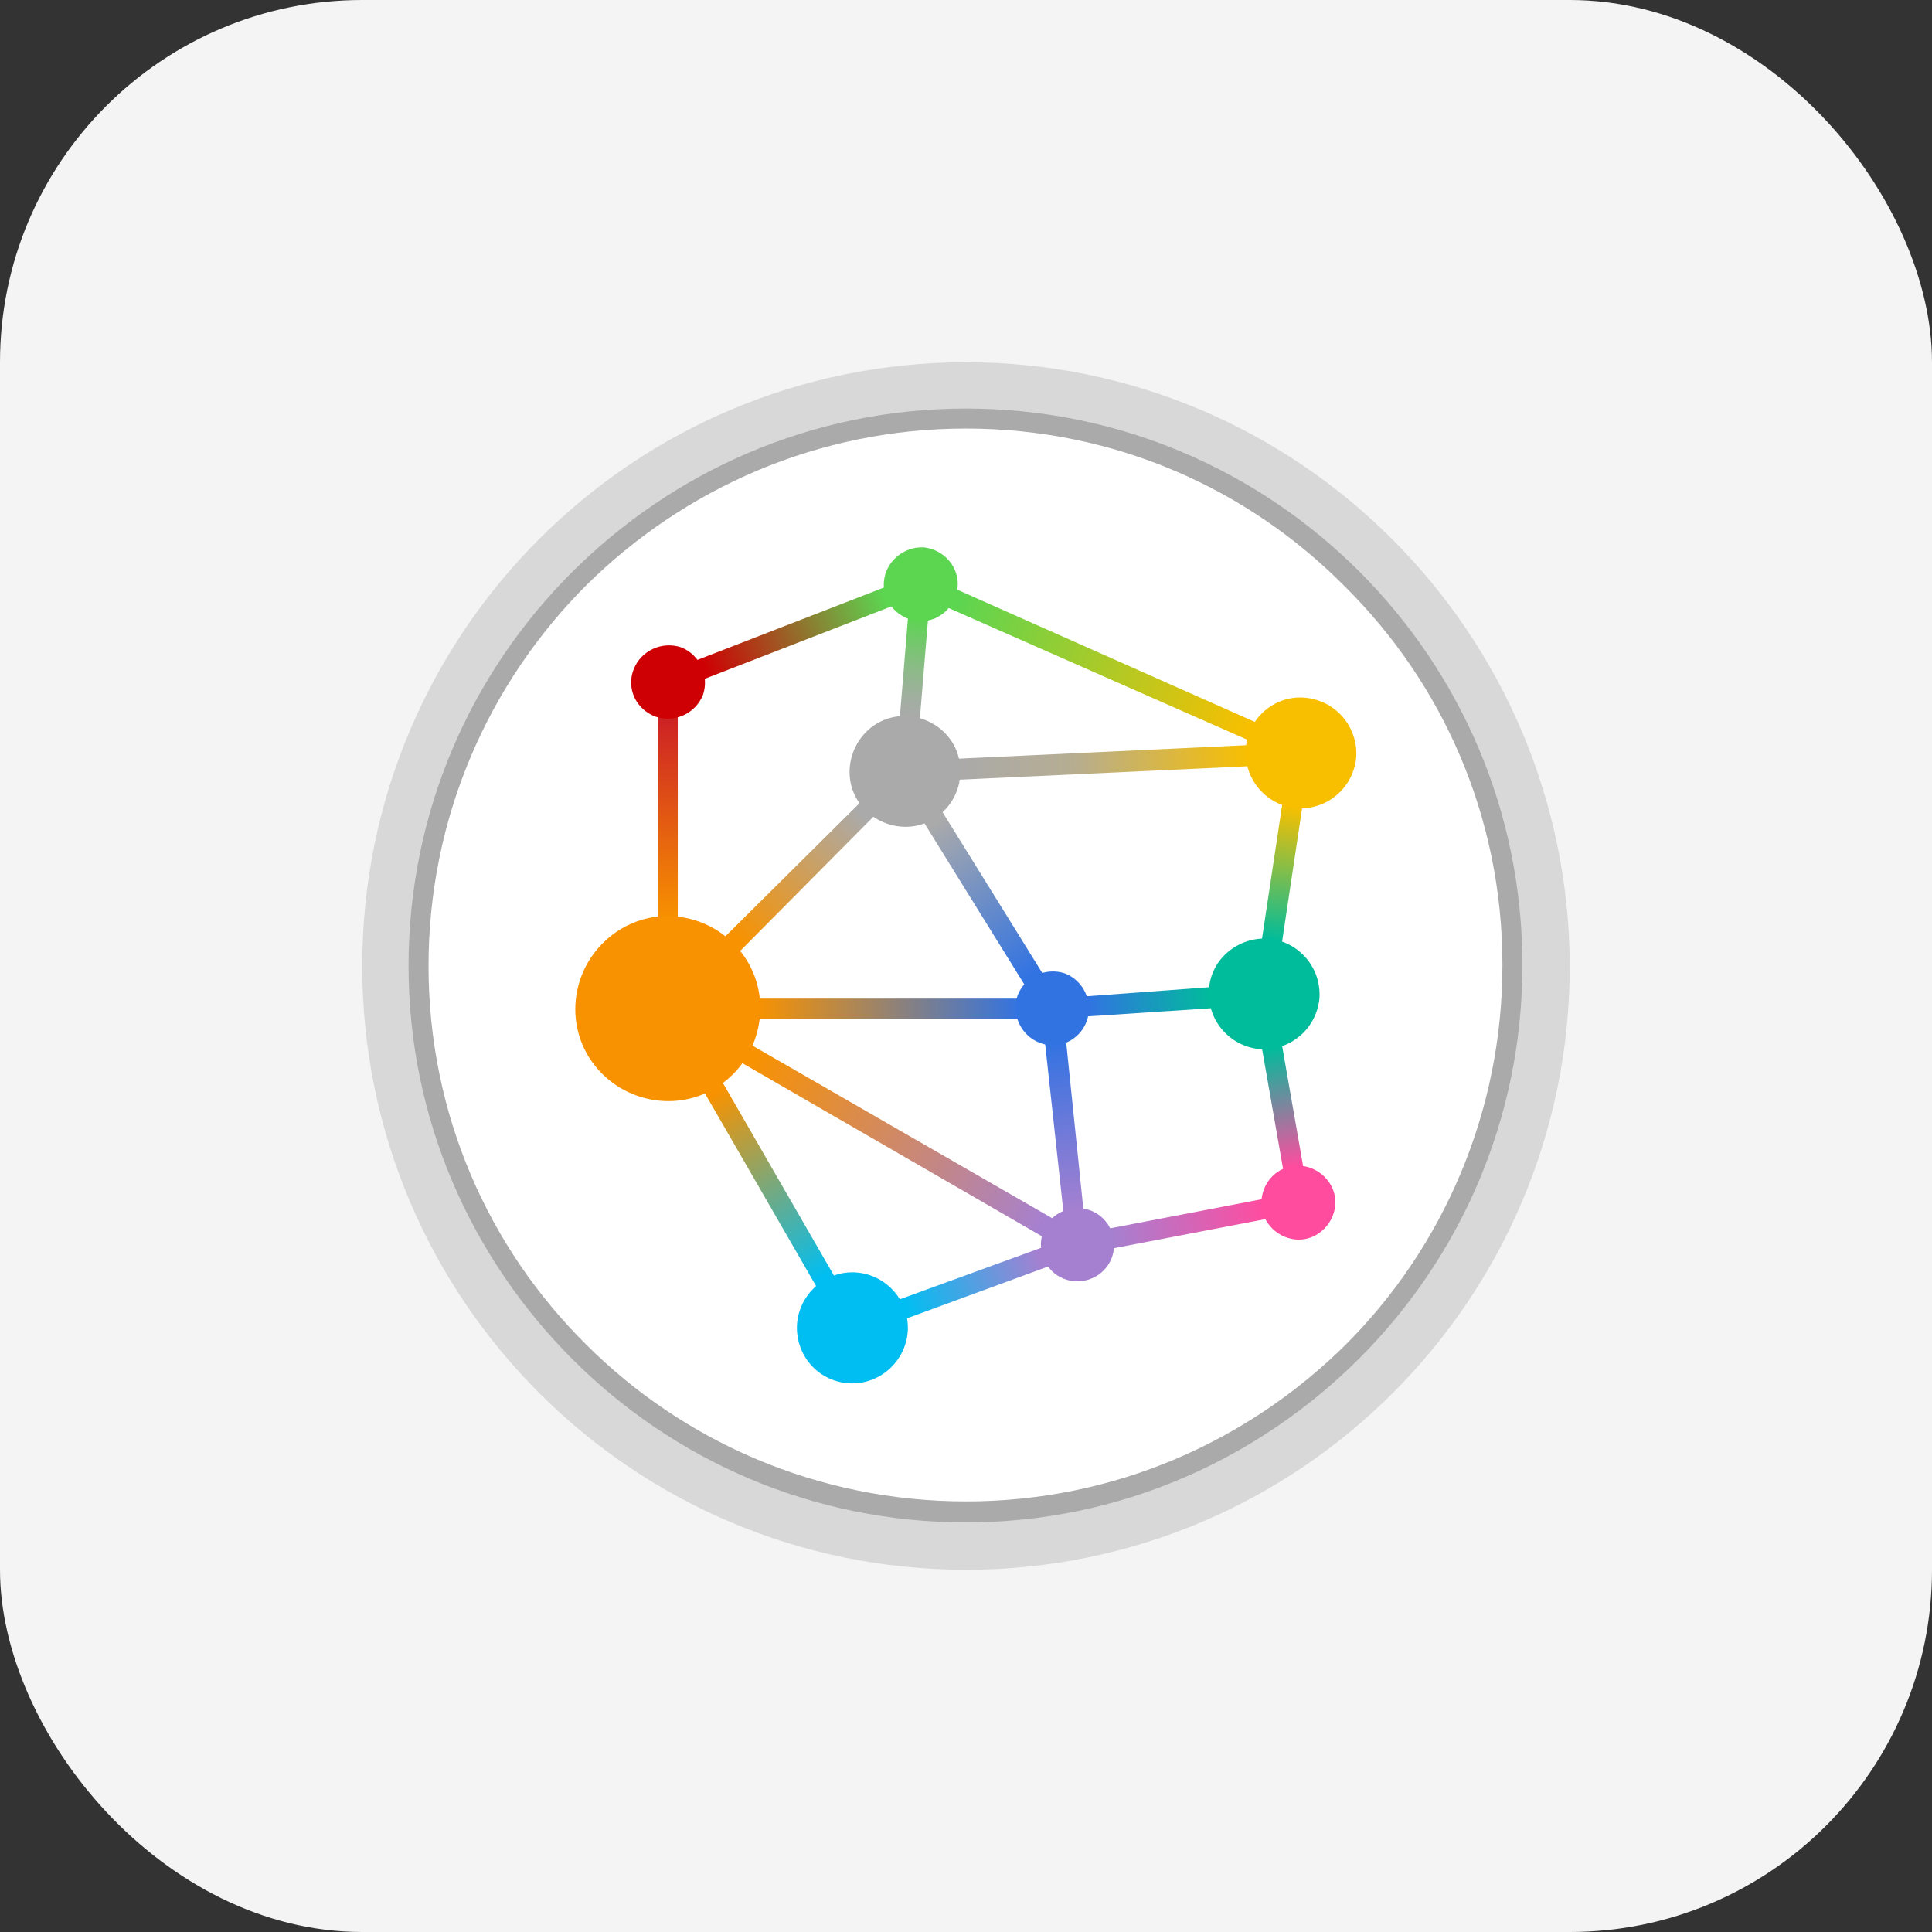 <svg width="32" height="32" viewBox="0 0 32 32" fill="none" xmlns="http://www.w3.org/2000/svg">
<rect x="0" y="0" width="32" height="32" fill="#333333" stroke="none"/>
<rect width="32" height="32" rx="6" fill="#F4F4F4"/>
<path d="M16 6C10.477 6 6 10.477 6 16C6 21.523 10.477 26 16 26C21.523 26 26 21.523 26 16C25.983 10.477 21.505 6 16 6ZM16 25.042C11 25.042 6.941 20.983 6.941 15.983C6.941 10.983 11 6.923 16 6.923C21 6.923 25.059 10.983 25.059 15.983C25.042 21 21 25.042 16 25.042Z" fill="#D8D8D8"/>
<path d="M16 6.767C18.544 6.767 20.843 7.794 22.516 9.467C24.188 11.139 25.216 13.439 25.216 15.983C25.216 18.526 24.188 20.826 22.516 22.498C20.843 24.171 18.544 25.216 16 25.216C13.457 25.216 11.157 24.188 9.484 22.516C7.812 20.843 6.767 18.544 6.767 16C6.767 13.457 7.794 11.157 9.467 9.484C11.139 7.812 13.439 6.767 16 6.767Z" fill="#AAAAAA"/>
<path d="M22.272 9.711C20.669 8.091 18.456 7.098 16 7.098C13.543 7.098 11.331 8.091 9.711 9.693C8.091 11.314 7.098 13.544 7.098 16C7.098 18.456 8.091 20.669 9.711 22.272C11.314 23.875 13.543 24.868 16 24.868C18.456 24.868 20.669 23.875 22.289 22.272C23.892 20.669 24.885 18.439 24.885 15.983C24.885 13.526 23.892 11.314 22.272 9.711Z" fill="white"/>
<path d="M11.645 18.056L11.941 17.881L13.84 21.174L13.544 21.348L11.645 18.056Z" fill="url(#paint0_linear_903_636)"/>
<path d="M10.896 11.836H11.226V15.251H10.896V11.836Z" fill="url(#paint1_linear_903_636)"/>
<path d="M12.22 15.791L11.976 15.547L14.275 13.265L14.502 13.491L12.22 15.791Z" fill="url(#paint2_linear_903_636)"/>
<path d="M12.533 16.54H16.889V16.871H12.533V16.54Z" fill="url(#paint3_linear_903_636)"/>
<path d="M12.254 17.585L12.411 17.289L17.463 20.198L17.289 20.495L12.254 17.585Z" fill="url(#paint4_linear_903_636)"/>
<path d="M14.972 21.854L14.85 21.54L17.289 20.651L17.394 20.965L14.972 21.854Z" fill="url(#paint5_linear_903_636)"/>
<path d="M20.965 19.85L21.017 20.181L18.387 20.686L18.334 20.355L20.965 19.85Z" fill="url(#paint6_linear_903_636)"/>
<path d="M14.693 9.711L14.815 10.024L11.627 11.261L11.505 10.948L14.693 9.711Z" fill="url(#paint7_linear_903_636)"/>
<path d="M15.233 11.941L14.902 11.906L15.042 10.199L15.373 10.234L15.233 11.941Z" fill="url(#paint8_linear_903_636)"/>
<path d="M20.826 11.976L20.704 12.272L15.686 10.059L15.808 9.746L20.826 11.976Z" fill="url(#paint9_linear_903_636)"/>
<path d="M20.686 12.341L20.704 12.69L15.843 12.916L15.826 12.568L20.686 12.341Z" fill="url(#paint10_linear_903_636)"/>
<path d="M17.307 17.255L17.655 17.22L17.951 20.094L17.62 20.129L17.307 17.255Z" fill="url(#paint11_linear_903_636)"/>
<path d="M15.286 13.596L15.582 13.404L17.289 16.157L16.993 16.349L15.286 13.596Z" fill="url(#paint12_linear_903_636)"/>
<path d="M21.244 13.282L21.575 13.335L21.227 15.652L20.895 15.599L21.244 13.282Z" fill="url(#paint13_linear_903_636)"/>
<path d="M20.059 16.349L20.094 16.697L17.986 16.836L17.951 16.505L20.059 16.349Z" fill="url(#paint14_linear_903_636)"/>
<path d="M20.895 17.324L21.227 17.272L21.592 19.363L21.261 19.415L20.895 17.324Z" fill="url(#paint15_linear_903_636)"/>
<path d="M11.209 15.181C12.045 15.268 12.672 16 12.585 16.854C12.498 17.69 11.767 18.317 10.913 18.23C10.077 18.143 9.449 17.411 9.537 16.558C9.624 15.722 10.373 15.094 11.209 15.181Z" fill="#F89200"/>
<path d="M21.017 15.547C21.523 15.6 21.889 16.035 21.854 16.54C21.801 17.046 21.366 17.411 20.861 17.377C20.355 17.324 19.989 16.889 20.024 16.384C20.059 15.878 20.512 15.512 21.017 15.547Z" fill="#00BC9B"/>
<path d="M21.627 11.557C22.132 11.61 22.498 12.045 22.463 12.55C22.411 13.056 21.976 13.422 21.47 13.387C20.965 13.335 20.599 12.899 20.634 12.394C20.669 11.889 21.122 11.505 21.627 11.557Z" fill="#F8BF00"/>
<path d="M15.303 9.066C15.634 9.101 15.895 9.397 15.861 9.728C15.826 10.059 15.53 10.321 15.199 10.286C14.867 10.251 14.606 9.955 14.641 9.624C14.676 9.293 14.972 9.049 15.303 9.066Z" fill="#5CD551"/>
<path d="M21.558 19.31C21.889 19.345 22.15 19.641 22.115 19.972C22.08 20.303 21.784 20.564 21.453 20.529C21.122 20.495 20.861 20.198 20.895 19.867C20.93 19.519 21.227 19.275 21.558 19.31Z" fill="#FF4C9F"/>
<path d="M13.213 22.15C13.125 21.645 13.474 21.174 13.962 21.087C14.467 21 14.937 21.348 15.024 21.836C15.111 22.341 14.763 22.812 14.275 22.899C13.77 22.986 13.3 22.655 13.213 22.15Z" fill="#00BEF2"/>
<path d="M11.645 11.505C11.523 11.819 11.174 11.976 10.861 11.871C10.53 11.749 10.373 11.401 10.495 11.087C10.617 10.774 10.965 10.617 11.279 10.721C11.592 10.843 11.749 11.192 11.645 11.505Z" fill="#CE0003"/>
<path d="M15.373 13.613C14.92 13.822 14.362 13.613 14.153 13.16C13.944 12.707 14.153 12.15 14.606 11.941C15.059 11.732 15.617 11.941 15.826 12.394C16.035 12.864 15.826 13.404 15.373 13.613Z" fill="#AAAAAA"/>
<path d="M17.22 17.272C16.906 17.15 16.749 16.802 16.854 16.488C16.976 16.174 17.324 16.018 17.638 16.122C17.951 16.244 18.108 16.593 18.003 16.906C17.881 17.237 17.533 17.394 17.22 17.272Z" fill="#3273E2"/>
<path d="M17.376 21C17.167 20.739 17.202 20.356 17.463 20.146C17.725 19.938 18.108 19.972 18.317 20.234C18.526 20.495 18.491 20.878 18.23 21.087C17.969 21.296 17.585 21.262 17.376 21Z" fill="#A680D0"/>
<defs>
<linearGradient id="paint0_linear_903_636" x1="11.863" y1="18.092" x2="13.627" y2="21.148" gradientUnits="userSpaceOnUse">
<stop stop-color="#F89200"/>
<stop offset="1" stop-color="#00BEF2"/>
</linearGradient>
<linearGradient id="paint1_linear_903_636" x1="11.061" y1="15.238" x2="11.061" y2="11.831" gradientUnits="userSpaceOnUse">
<stop stop-color="#F89200"/>
<stop offset="1" stop-color="#CC1F25"/>
</linearGradient>
<linearGradient id="paint2_linear_903_636" x1="12.208" y1="15.558" x2="14.281" y2="13.485" gradientUnits="userSpaceOnUse">
<stop stop-color="#F89200"/>
<stop offset="1" stop-color="#AAAAAA"/>
</linearGradient>
<linearGradient id="paint3_linear_903_636" x1="12.533" y1="16.706" x2="16.896" y2="16.706" gradientUnits="userSpaceOnUse">
<stop stop-color="#F89200"/>
<stop offset="1" stop-color="#3273E2"/>
</linearGradient>
<linearGradient id="paint4_linear_903_636" x1="12.455" y1="17.505" x2="17.259" y2="20.279" gradientUnits="userSpaceOnUse">
<stop stop-color="#F89200"/>
<stop offset="1" stop-color="#A680D0"/>
</linearGradient>
<linearGradient id="paint5_linear_903_636" x1="15.01" y1="21.666" x2="17.244" y2="20.836" gradientUnits="userSpaceOnUse">
<stop stop-color="#00BEF2"/>
<stop offset="1" stop-color="#A680D0"/>
</linearGradient>
<linearGradient id="paint6_linear_903_636" x1="20.933" y1="20.028" x2="18.422" y2="20.508" gradientUnits="userSpaceOnUse">
<stop stop-color="#FF4C9F"/>
<stop offset="1" stop-color="#A680D0"/>
</linearGradient>
<linearGradient id="paint7_linear_903_636" x1="14.653" y1="9.912" x2="11.672" y2="11.059" gradientUnits="userSpaceOnUse">
<stop stop-color="#5CD551"/>
<stop offset="1" stop-color="#CE0003"/>
</linearGradient>
<linearGradient id="paint8_linear_903_636" x1="15.069" y1="11.899" x2="15.207" y2="10.24" gradientUnits="userSpaceOnUse">
<stop stop-color="#AAAAAA"/>
<stop offset="0.184" stop-color="#A2AEA1"/>
<stop offset="0.484" stop-color="#8DBA89"/>
<stop offset="0.861" stop-color="#6ACD61"/>
<stop offset="1" stop-color="#5CD551"/>
</linearGradient>
<linearGradient id="paint9_linear_903_636" x1="20.654" y1="12.078" x2="15.855" y2="9.95" gradientUnits="userSpaceOnUse">
<stop stop-color="#F8BF00"/>
<stop offset="1" stop-color="#5CD551"/>
</linearGradient>
<linearGradient id="paint10_linear_903_636" x1="20.683" y1="12.516" x2="15.85" y2="12.742" gradientUnits="userSpaceOnUse">
<stop stop-color="#F8BF00"/>
<stop offset="0.6" stop-color="#B6AD91"/>
<stop offset="1" stop-color="#AAAAAA"/>
</linearGradient>
<linearGradient id="paint11_linear_903_636" x1="17.484" y1="17.268" x2="17.784" y2="20.085" gradientUnits="userSpaceOnUse">
<stop stop-color="#3273E2"/>
<stop offset="0.99" stop-color="#A680D0"/>
</linearGradient>
<linearGradient id="paint12_linear_903_636" x1="15.506" y1="13.62" x2="17.069" y2="16.135" gradientUnits="userSpaceOnUse">
<stop stop-color="#AAAAAA"/>
<stop offset="1" stop-color="#3273E2"/>
</linearGradient>
<linearGradient id="paint13_linear_903_636" x1="21.403" y1="13.358" x2="21.068" y2="15.575" gradientUnits="userSpaceOnUse">
<stop stop-color="#F8BF00"/>
<stop offset="1" stop-color="#00BC9B"/>
</linearGradient>
<linearGradient id="paint14_linear_903_636" x1="20.055" y1="16.524" x2="17.994" y2="16.669" gradientUnits="userSpaceOnUse">
<stop stop-color="#00BC9B"/>
<stop offset="0.99" stop-color="#3273E2"/>
</linearGradient>
<linearGradient id="paint15_linear_903_636" x1="21.076" y1="17.355" x2="21.412" y2="19.334" gradientUnits="userSpaceOnUse">
<stop stop-color="#00BC9B"/>
<stop offset="1" stop-color="#FF4C9F"/>
</linearGradient>
</defs>
</svg>
